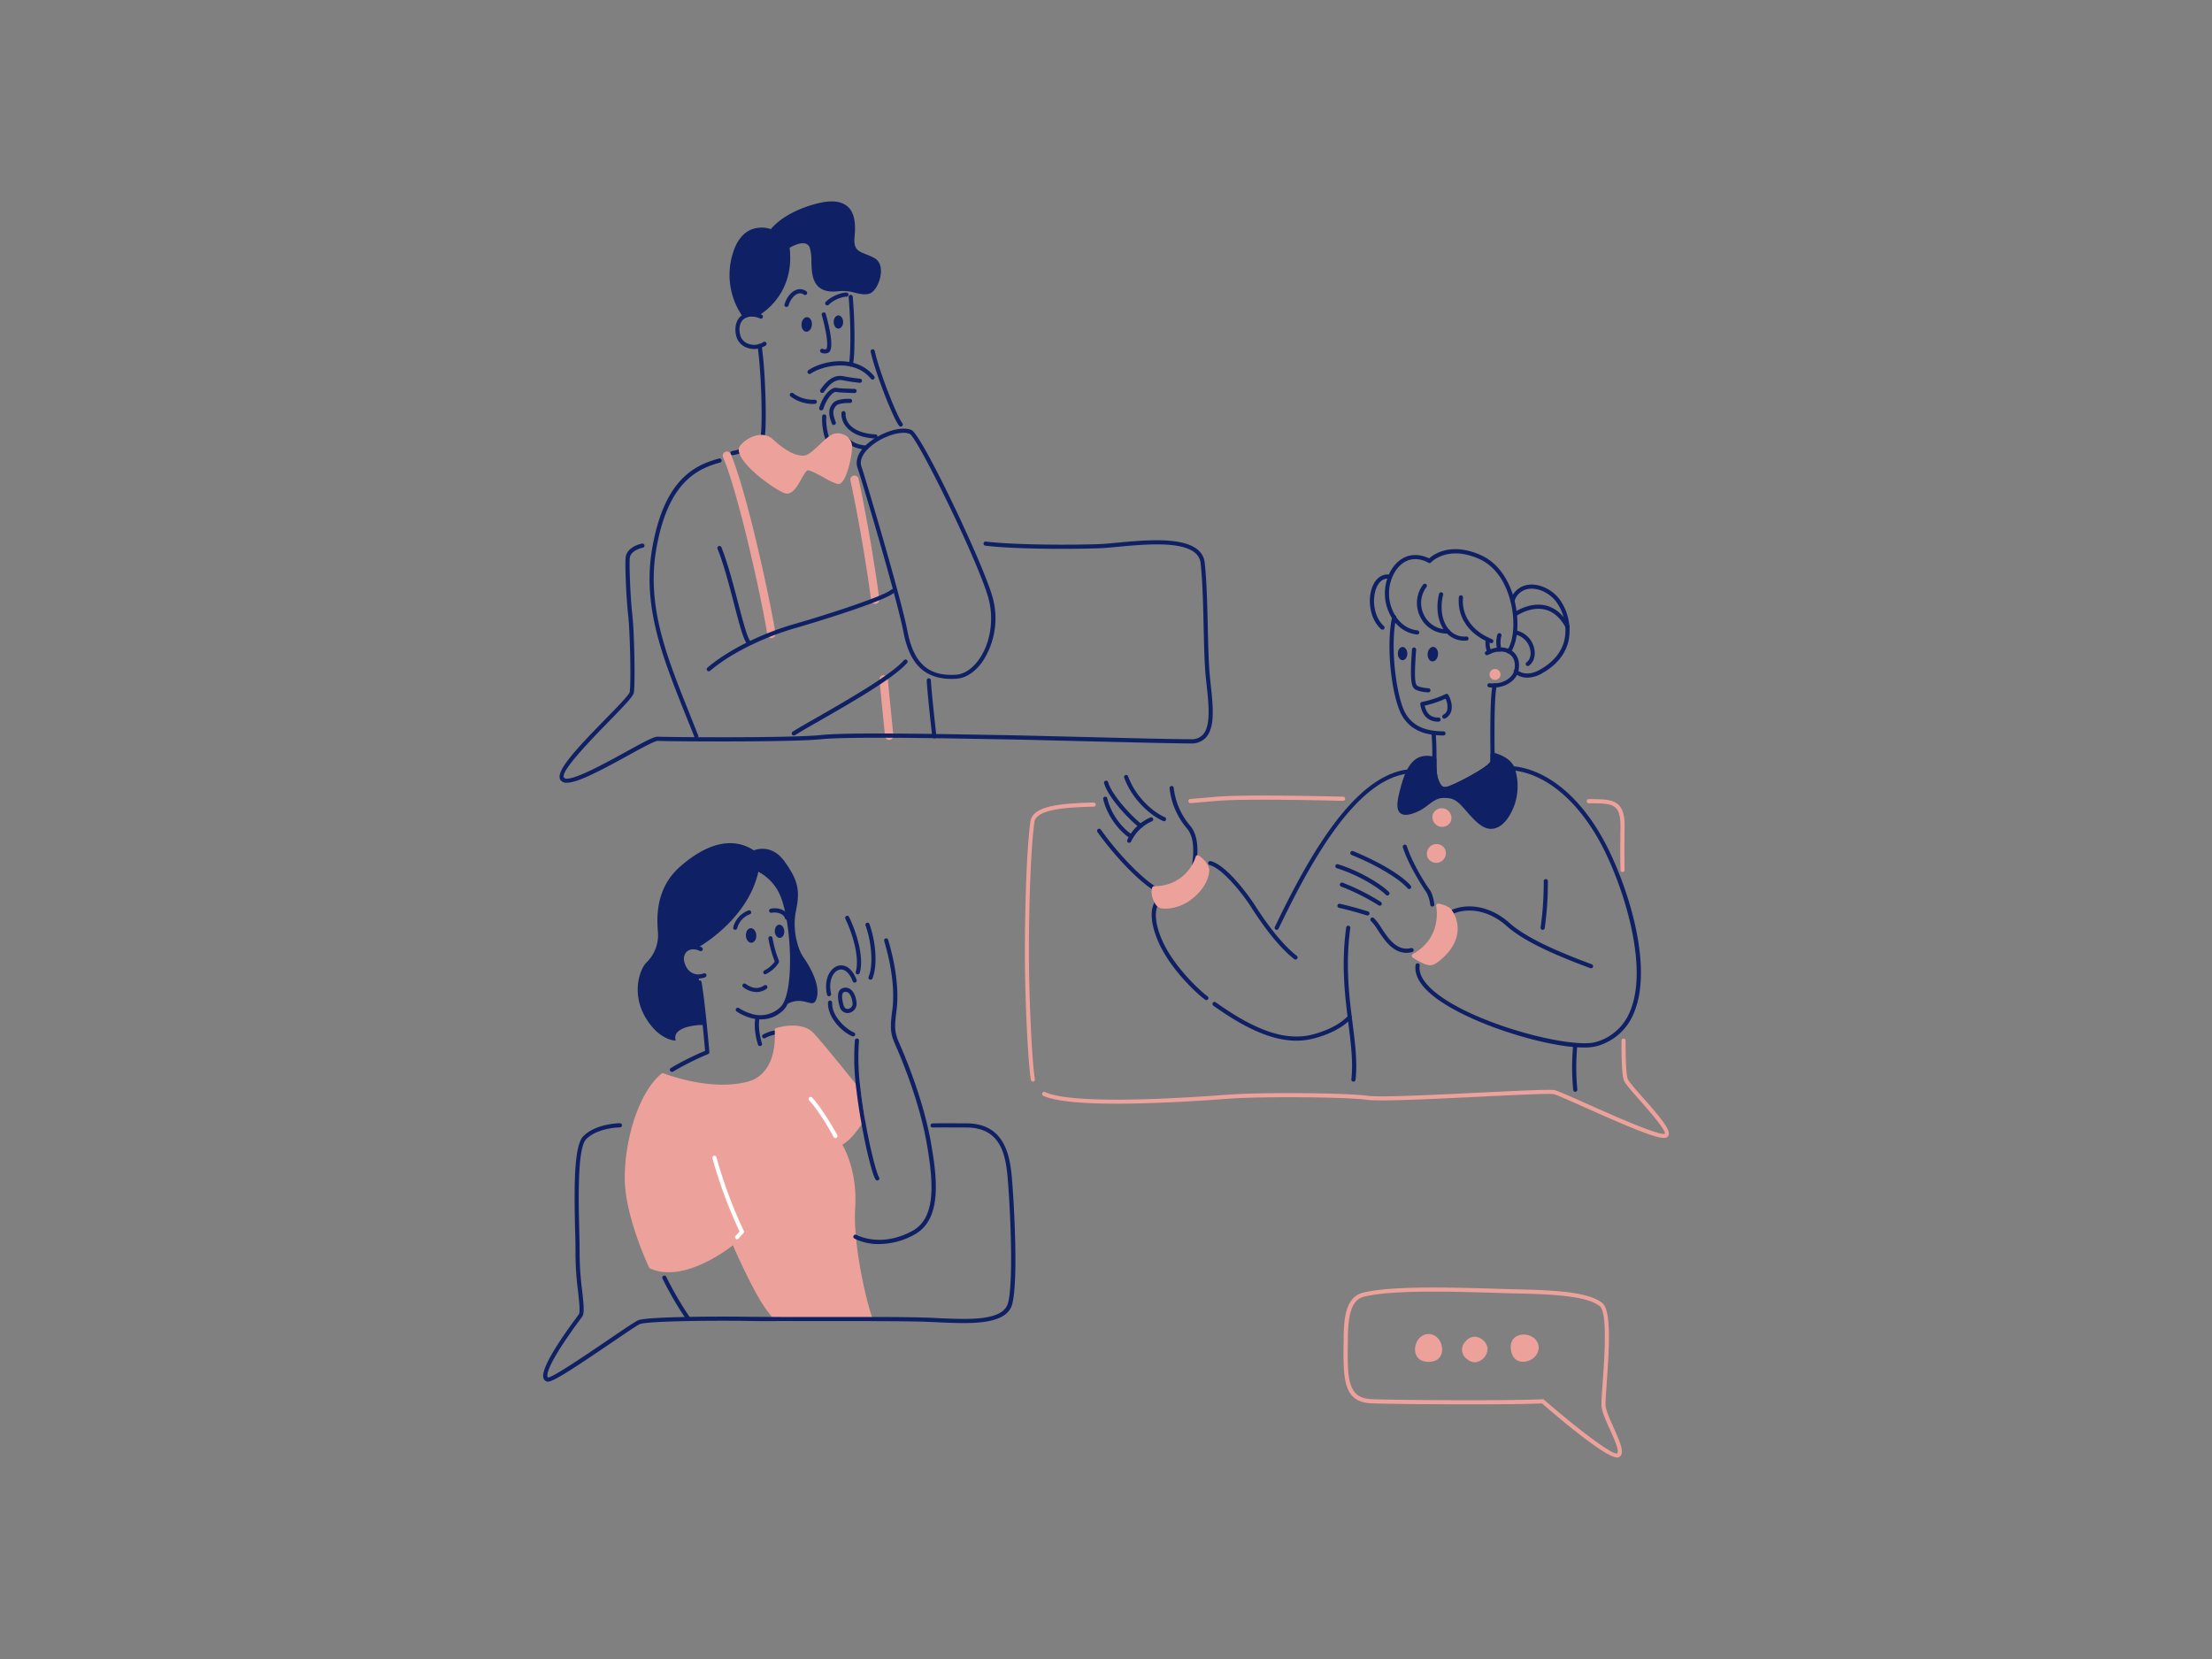 <svg xmlns="http://www.w3.org/2000/svg" id="_9._Chat" data-name="9. Chat" viewBox="0 0 800 600"><rect x="0" y="0" width="800" height="600" fill="#808080" stroke="none"/><defs><style>.cls-1{fill:#0f2064;}.cls-2{fill:#eda19b;}.cls-3{fill:#fff;}</style></defs><title>9. Chat</title><path class="cls-1" d="M295.32,361.14c-1.37,4.49-4.73-2-11.61,2.58l-.1,0c4.45-6.81,3.24-29.91-.55-39.66a17.84,17.84,0,0,0-9.33-9.86c-3.59,18.53-22.64,28.38-22.64,28.38-3.06-.21-5.16,2.26-4.28,5.6s3.13,4.95,5.77,4.95c.72,4,1.57,11.47,2.22,17.58a21.63,21.63,0,0,0-7,.92c-3.18,1.26-3.95,2.6-3.44,4.72-.17,0-6.08-.06-11-8.53s-2.15-16.94.34-19.61a13.84,13.84,0,0,0,4.22-11.43c-.43-5.51-.61-15.65,7.91-23.22s18.31-11.61,26.82-6c0,0,6.19-2.84,11.09,4s5.68,10.41,4.13,17.89S289,344,290.42,346,297,355.67,295.32,361.14Z"></path><path class="cls-1" d="M276.37,375.54a.75.75,0,0,1-.39-1.39,12.74,12.74,0,0,1,4.92-1.55.75.75,0,0,1,.12,1.49,11.39,11.39,0,0,0-4.27,1.35A.75.75,0,0,1,276.37,375.54Z"></path><path class="cls-2" d="M314.78,477c-11.52,0-24.46.06-34,.05q-1.38-1.68-3-3.82c-4.79-6.43-12.12-23.23-12.41-24.06v0s-17.42,14.51-29.93,8.92c0,0-8.49-17.91-8.73-31.35s4.84-31.12,13-37.83c18.39,6.48,29.58,3.77,32.88,2.35s9.08-6,8.37-18.74c0,0,8.61-2.74,12.73,1.58,2.8,2.93,11.54,13.75,16.88,20.4.4,3.4.91,6.85,1.49,10.16-2.25,3.51-5.5,7.85-8.47,9,0,0,5.89,8.84,4.95,23.22C307.77,448.24,311.44,466.83,314.78,477Z"></path><path class="cls-2" d="M282.46,477.82h-1.69a.75.75,0,0,1-.58-.27c-.93-1.13-1.91-2.39-3-3.85-4.26-5.72-10.51-19.58-12.13-23.33-3.61,2.8-18.52,13.5-29.93,8.4a.75.75,0,0,1-.37-.36c-.35-.74-8.56-18.21-8.8-31.66s4.66-31.34,13.24-38.42a.74.74,0,0,1,.73-.13c20.22,7.12,31.15,2.88,32.33,2.37,2.62-1.12,8.64-5.11,7.92-18a.75.75,0,0,1,.52-.76c.37-.12,9.11-2.83,13.5,1.78,2.11,2.21,7.64,8.89,16.92,20.45a.75.75,0,0,1,.16.38c.39,3.33.89,6.74,1.48,10.12a.75.75,0,0,1-.11.53c-3,4.65-5.68,7.64-8,8.92,1.39,2.44,5.43,10.67,4.63,22.94-.7,10.74,2.69,29.06,6.23,39.87a.75.75,0,0,1-.71,1h0c-6.29,0-13,0-19.35,0Zm-1.33-1.5c4.25,0,9.16,0,14.3,0,6,0,12.34,0,18.33,0-3.47-11-6.68-28.85-6-39.45.91-14-4.77-22.67-4.83-22.75a.75.75,0,0,1,.35-1.12c2.16-.84,4.91-3.76,8-8.46-.56-3.24-1-6.5-1.42-9.7-9-11.26-14.66-18-16.7-20.18-3.18-3.34-9.51-2-11.41-1.54.55,13.37-6,17.64-8.85,18.87-1.23.53-12.52,4.92-33-2.19-7.93,6.9-12.59,24.45-12.38,37,.22,12.26,7.52,28.57,8.54,30.79,11.92,5,28.72-8.78,28.89-8.92a.75.75,0,0,1,1.19.35h0c.24.68,7.54,17.47,12.3,23.86C279.36,474.11,280.28,475.29,281.12,476.32Z"></path><path class="cls-1" d="M264.89,164.62a.75.75,0,0,1-.11-1.49,15.14,15.14,0,0,0,3-.81.75.75,0,0,1,.56,1.39,16.39,16.39,0,0,1-3.29.9Z"></path><path class="cls-1" d="M313.12,162.61h-.06c-5.28-.45-7-2.92-7-3a.75.75,0,0,1,1.25-.83s1.43,2,5.92,2.35a.75.75,0,0,1-.06,1.5Z"></path><path class="cls-2" d="M279,230.78a1.5,1.5,0,0,1-1.48-1.26c-2-12.63-10.39-50.91-16-64.13a1.5,1.5,0,1,1,2.76-1.18C270.38,178.61,278.7,218,280.47,229a1.5,1.5,0,0,1-1.24,1.72Z"></path><path class="cls-2" d="M321.58,267.59a1.5,1.5,0,0,1-1.49-1.35c0-.14-1.47-14.24-2-20.38a1.5,1.5,0,1,1,3-.27c.55,6.11,2,20.19,2,20.34a1.5,1.5,0,0,1-1.34,1.65Z"></path><path class="cls-2" d="M316.53,218.37a1.5,1.5,0,0,1-1.49-1.31c0-.21-2.79-21.47-7.45-43.19a1.5,1.5,0,1,1,2.93-.63c4.69,21.85,7.47,43.23,7.5,43.44a1.5,1.5,0,0,1-1.3,1.68Z"></path><path class="cls-1" d="M552.4,245.08a7,7,0,0,1-4.61-1.6.75.75,0,1,1,1-1.09c.12.11,3,2.67,8-.11s7.9-6.33,9-10.76a17.65,17.65,0,0,0-2.67-13.47c-2.33-3.44-6.64-5.56-10.24-5.07a6.13,6.13,0,0,0-5.16,4.53.75.75,0,0,1-1.42-.47,7.67,7.67,0,0,1,6.38-5.54c4.14-.57,9.06,1.83,11.69,5.72a19.2,19.2,0,0,1,2.89,14.65c-1.16,4.85-4.42,8.79-9.68,11.72A10.62,10.62,0,0,1,552.4,245.08Z"></path><path class="cls-1" d="M540,248.67c-.44,0-.89,0-1.36-.07a.75.75,0,1,1,.15-1.49c5.64.55,8.35-2.7,8.79-4.37.68-2.59.16-4.71-1.44-6-1.94-1.52-5.08-1.46-8,.13a.75.75,0,0,1-.72-1.32c3.45-1.88,7.23-1.88,9.64,0,2.08,1.62,2.8,4.37,2,7.53C548.39,245.55,545.21,248.67,540,248.67Z"></path><path class="cls-1" d="M539.35,232.61a.74.74,0,0,1-.28-.05c-7.82-3.13-12.1-9.34-11.45-16.63a.75.75,0,0,1,1.49.13c-.59,6.59,3.34,12.23,10.51,15.1a.75.75,0,0,1-.28,1.45Z"></path><path class="cls-1" d="M538.72,236.54a.75.75,0,0,1-.66-.39,7.83,7.83,0,0,1-.68-5,.75.75,0,0,1,1.46.32,6.38,6.38,0,0,0,.52,3.95.75.75,0,0,1-.65,1.11Z"></path><path class="cls-1" d="M542.28,235.68a.75.75,0,0,1-.73-.58,10.11,10.11,0,0,1,0-5.62A.75.75,0,0,1,543,230a8.92,8.92,0,0,0,0,4.73.75.75,0,0,1-.56.9Z"></path><path class="cls-1" d="M552.55,240.88a.75.75,0,0,1-.44-1.36c1.23-.88,1.73-2.65,1.3-4.62a7,7,0,0,0-5.5-5.43.75.75,0,1,1,.3-1.47,8.46,8.46,0,0,1,6.67,6.58c.55,2.56-.18,4.92-1.9,6.15A.74.74,0,0,1,552.55,240.88Z"></path><path class="cls-1" d="M566.91,227.37a.75.75,0,0,1-.66-.39c-1.89-3.51-4.35-5.69-7.32-6.47-3.15-.84-6.87-.05-10.46,2.2a.75.75,0,1,1-.8-1.27c4-2.48,8.09-3.32,11.64-2.38,3.38.89,6.16,3.32,8.25,7.21a.75.75,0,0,1-.66,1.11Z"></path><path class="cls-1" d="M500,227.73a.75.75,0,0,1-.5-.19c-4.3-3.86-4.95-11.06-3.08-15.52,1.19-2.85,3.29-4.4,5.8-4.25a.75.75,0,1,1-.09,1.5c-2.53-.14-3.78,2-4.33,3.33-1.67,4-1,10.51,2.7,13.83a.75.75,0,0,1-.5,1.31Z"></path><path class="cls-1" d="M529.66,231.71a8.72,8.72,0,0,1-6.9-3.21c-2.72-3.24-3.59-8.51-2.29-13.73a.75.75,0,0,1,1.46.36c-1.19,4.77-.43,9.52,2,12.41a7.34,7.34,0,0,0,6.39,2.65.75.75,0,0,1,.1,1.5Z"></path><path class="cls-1" d="M523.22,229.14a10.66,10.66,0,0,1-9.4-5.72,11.07,11.07,0,0,1,.87-12,.75.75,0,0,1,1.22.88,9.6,9.6,0,0,0-.76,10.38,9.19,9.19,0,0,0,8.47,4.93.75.75,0,0,1,.07,1.5Z"></path><path class="cls-1" d="M545.67,236.36a.75.75,0,0,1-.6-1.2c2.45-3.26,3-10.92,1.18-17.82-1.1-4.28-4-11.94-11.27-15.18-11.46-5.13-17.35,1.16-17.41,1.22a.75.75,0,0,1-1,.13c-.29-.18-7.14-4.31-12,3.19a15.26,15.26,0,0,0-.67,14.61c1.84,3.85,5,6.28,8.72,6.67a.75.75,0,0,1,.67.82.74.74,0,0,1-.82.67c-4.24-.44-7.85-3.18-9.92-7.51a16.79,16.79,0,0,1,.77-16.08c4.87-7.47,11.63-4.88,13.55-3.93,1.64-1.47,7.9-6,18.71-1.17,7.81,3.5,10.94,11.64,12.11,16.18,1.91,7.41,1.31,15.44-1.43,19.09A.75.75,0,0,1,545.67,236.36Z"></path><path class="cls-1" d="M522,266h0c-5.11-.07-11.43-1-15-7.31s-5.91-24.94-3.5-35.56a.75.75,0,1,1,1.46.33c-2.3,10.14,0,28.62,3.34,34.49,3.22,5.68,9,6.48,13.75,6.55a.75.75,0,0,1,0,1.5Z"></path><path class="cls-1" d="M522.54,286.14c-1.8,0-3-1.29-3.89-4.14-.66-2-.65-4.25-.63-7.3v-.21c0-2.41,0-5.42-.3-9.38a.75.75,0,0,1,1.5-.12c.32,4,.31,7.07.3,9.51v.21c0,2.91,0,5,.55,6.83,1.12,3.43,2.16,3.37,3.73,2.87,3.1-1,15.25-7.39,15.25-9.19,0-.26,0-.7,0-1.29v-1c-.11-9.36-.13-22.16.86-25.28a.75.75,0,1,1,1.43.45c-.68,2.16-.95,10.51-.79,24.82v1c0,.6,0,1,0,1.3,0,3.54-15.45,10.35-16.29,10.61A5.65,5.65,0,0,1,522.54,286.14Z"></path><path class="cls-1" d="M461.75,336.3a.75.75,0,0,1-.68-1.07c12.22-25.5,28.78-55,48.49-57a.75.75,0,0,1,.15,1.49c-19,1.87-35.23,31-47.29,56.13A.75.75,0,0,1,461.75,336.3Z"></path><path class="cls-1" d="M546.9,291.16c-2.71,7-6.34,8.37-8.75,7.73s-4.56-2.91-7.67-6.46-4.56-4.76-8.81-4.57-6.27,4.38-11.34,5.77-5-1.9-2.66-10c2.58-8.87,6.27-10.39,11.1-9.13,0,3.12-.05,5.3.59,7.27,1.15,3.53,2.47,4.06,4.67,3.35s15.77-7.29,15.77-9.9c0-.39,0-1.2,0-2.31.28.06,5.68,1.23,7.24,4.95A20.12,20.12,0,0,1,546.9,291.16Z"></path><path class="cls-1" d="M539.21,299.77a4.93,4.93,0,0,1-1.25-.16c-2.63-.69-4.89-3.1-8-6.69-3-3.4-4.24-4.48-8.21-4.31-2,.09-3.49,1.2-5.21,2.49a17.39,17.39,0,0,1-6,3.25c-1.3.36-3.15.7-4.28-.44-1.52-1.54-.89-5,.7-10.5,2.42-8.33,6-11.21,12-9.65a.75.75,0,0,1,.56.73v.21c0,2.91,0,5,.55,6.83,1.12,3.43,2.16,3.37,3.73,2.87,3.1-1,15.25-7.39,15.25-9.19,0-.26,0-.7,0-1.29v-1a.75.75,0,0,1,.91-.74c.62.13,6.1,1.41,7.77,5.39a20.76,20.76,0,0,1-.11,13.87h0C544.82,298.59,541.25,299.77,539.21,299.77Zm-16.73-12.68c3.94,0,5.57,1.42,8.57,4.85s5.07,5.65,7.29,6.23,5.43-1,7.86-7.28a19.38,19.38,0,0,0,.13-12.75c-1.05-2.51-4.21-3.77-5.79-4.26v0c0,.6,0,1,0,1.3,0,3.54-15.45,10.35-16.29,10.61-2.84.91-4.41-.16-5.61-3.83a21.92,21.92,0,0,1-.63-6.91c-4-.88-7.21.44-9.63,8.75-1.12,3.86-2.13,8-1.07,9,.43.43,1.37.45,2.81.05a16,16,0,0,0,5.46-3c1.84-1.38,3.58-2.68,6-2.79Zm24.42,4.07h0Z"></path><path class="cls-1" d="M572.82,378.84c-14,0-43.55-9.19-55.33-19.35-4.17-3.6-6-7.13-5.52-10.51a.75.75,0,0,1,1.48.22c-.43,2.83,1.26,5.91,5,9.15,13.73,11.84,49.95,21.2,58.84,18.47a18.74,18.74,0,0,0,12.29-11.2c6.83-16.39-2.67-45.42-10.26-59.86-8.49-16.14-20.29-26-32.39-27.17a.75.75,0,1,1,.14-1.49c12.61,1.17,24.85,11.37,33.58,28,8,15.27,17.39,44.15,10.32,61.13a20.18,20.18,0,0,1-13.23,12.05A17.43,17.43,0,0,1,572.82,378.84Z"></path><path class="cls-1" d="M575.42,350.15a.74.74,0,0,1-.26,0c-10.53-3.91-23.49-9.17-30.3-15.28-6.58-5.9-15.13-7.24-21.28-3.35a.75.75,0,0,1-.8-1.27c6.73-4.26,16-2.85,23.09,3.5,6.62,5.94,19.42,11.13,29.82,15a.75.75,0,0,1-.26,1.45Z"></path><path class="cls-1" d="M557.94,336.3h-.11a.75.75,0,0,1-.64-.85,118.27,118.27,0,0,0,1.12-16.74.75.75,0,0,1,1.5-.05,119.6,119.6,0,0,1-1.14,17A.75.75,0,0,1,557.94,336.3Z"></path><circle class="cls-2" cx="540.7" cy="243.92" r="1.98"></circle><path class="cls-2" d="M518.24,294.39a3.51,3.51,0,0,0,6.38,2.86,3.49,3.49,0,0,0-6.38-2.86Z"></path><path class="cls-2" d="M522.34,306.64a3.51,3.51,0,0,0-6,3.55,3.49,3.49,0,1,0,6-3.55Z"></path><path class="cls-1" d="M518,327.86a.75.75,0,0,1-.74-.66,12.26,12.26,0,0,0-1.43-4.59c-1.23-1.63-6.47-9.83-8.47-16.18a.75.75,0,0,1,1.43-.45c1.94,6.17,7,14.14,8.24,15.73s1.7,5.17,1.72,5.31a.75.75,0,0,1-.65.84Z"></path><path class="cls-2" d="M511.34,345.7c4.43,2.84,5.94,2.93,7.19,2.34s12.46-8.39,5.94-18.48c-.92-1.42-4.26-2-4.26-2S522.8,339.43,511.34,345.7Z"></path><path class="cls-2" d="M517.27,349.09c-1.33,0-3.14-.71-6.33-2.76a.75.75,0,0,1,0-1.29c10.84-5.93,8.52-17.21,8.49-17.33a.75.75,0,0,1,.86-.9c.37.07,3.7.69,4.76,2.34a11.64,11.64,0,0,1,1.7,9.87c-1.62,5.63-7.17,9.34-8,9.7A3.6,3.6,0,0,1,517.27,349.09Zm-4.48-3.37c3.58,2.16,4.65,2,5.42,1.64s5.7-3.73,7.14-8.76a10.2,10.2,0,0,0-1.52-8.64,5.37,5.37,0,0,0-2.74-1.44A17.79,17.79,0,0,1,512.79,345.72Z"></path><path class="cls-1" d="M516.53,250.4h0c-.65,0-4-.27-5.13-1.43s-1.44-4.44-.73-14.1a.76.76,0,0,1,.8-.69.75.75,0,0,1,.69.8c-.53,7.27-.67,12,.29,12.93.56.56,2.77.92,4.15,1a.75.75,0,0,1,0,1.5Z"></path><path class="cls-1" d="M509.64,321.54a.75.75,0,0,1-.57-.27c-2.35-2.8-9.7-7.77-20.28-12.07a.75.75,0,0,1,.56-1.39c9.41,3.83,17.8,8.85,20.86,12.5a.75.75,0,0,1-.57,1.23Z"></path><path class="cls-1" d="M501.78,323.88a.75.75,0,0,1-.54-.22c-2.86-2.91-10.66-7.48-17.72-9.64a.75.75,0,1,1,.44-1.43c7.51,2.3,15.37,7,18.35,10a.75.75,0,0,1-.54,1.28Z"></path><path class="cls-1" d="M499,327.56a.74.74,0,0,1-.45-.15,78.77,78.77,0,0,0-13.5-6.77.75.75,0,0,1,.51-1.41,78.88,78.88,0,0,1,13.89,7,.75.75,0,0,1-.45,1.35Z"></path><path class="cls-1" d="M494.55,331.07a.75.75,0,0,1-.23,0s-4.78-1.56-10.09-2.75a.75.75,0,0,1,.33-1.46c5.38,1.2,10.18,2.77,10.23,2.78a.75.75,0,0,1-.23,1.46Z"></path><path class="cls-1" d="M508.65,344.59c-4.94,0-8-4.65-10.31-8.16a18.75,18.75,0,0,0-2.49-3.31.75.75,0,0,1,1-1.12,19.12,19.12,0,0,1,2.75,3.61c2.5,3.79,5.6,8.51,10.74,7.27a.75.75,0,0,1,.35,1.46A8.7,8.7,0,0,1,508.65,344.59Z"></path><path class="cls-1" d="M520.16,261c-3.6,0-5.84-2.17-6.49-6.28a.75.75,0,0,1,.62-.86,36.45,36.45,0,0,0,8.56-2.84.75.75,0,0,1,1,.31c.07.13,1.78,3.21,1,5.85a4.25,4.25,0,0,1-2.12,2.63.75.75,0,1,1-.73-1.31,2.77,2.77,0,0,0,1.4-1.72,6.66,6.66,0,0,0-.6-4.09,38.93,38.93,0,0,1-7.53,2.51c.65,2.94,2.27,4.38,5,4.3h0a.75.75,0,0,1,0,1.5Z"></path><ellipse class="cls-1" cx="518.21" cy="236.59" rx="2.64" ry="1.88" transform="translate(241.34 734.44) rotate(-85.46)"></ellipse><ellipse class="cls-1" cx="507.26" cy="236.38" rx="1.71" ry="2.39"></ellipse><ellipse class="cls-1" cx="271.64" cy="338.32" rx="1.88" ry="2.64" transform="translate(-19.53 16.66) rotate(-3.39)"></ellipse><ellipse class="cls-1" cx="281.94" cy="336.81" rx="1.71" ry="2.39" transform="translate(-19.43 17.27) rotate(-3.39)"></ellipse><ellipse class="cls-1" cx="291.75" cy="117.33" rx="2.64" ry="1.88" transform="translate(151.7 398.88) rotate(-85.46)"></ellipse><ellipse class="cls-1" cx="303.22" cy="116.46" rx="1.71" ry="2.39"></ellipse><path class="cls-1" d="M431.68,314.83h-.13a.75.75,0,0,1-.61-.87c1.2-7,.64-11.73-1.73-14.42A26.88,26.88,0,0,1,423,285.11a.75.75,0,0,1,1.49-.2,25.41,25.41,0,0,0,5.87,13.63c2.68,3.05,3.36,8.18,2.08,15.67A.75.75,0,0,1,431.68,314.83Z"></path><path class="cls-1" d="M421,297a.74.74,0,0,1-.3-.06c-4.84-2.13-11.33-7.95-14.13-15.7a.75.75,0,0,1,1.41-.51c2.66,7.34,8.77,12.84,13.33,14.84A.75.75,0,0,1,421,297Z"></path><path class="cls-1" d="M408.36,304.81a.75.75,0,0,1-.69-1,16.45,16.45,0,0,1,8.34-8.15.75.75,0,0,1,.64,1.36,14.94,14.94,0,0,0-7.6,7.39A.75.75,0,0,1,408.36,304.81Z"></path><path class="cls-1" d="M412.58,299.4a.75.75,0,0,1-.37-.1c-2-1.14-11.07-9.94-12.89-16a.75.75,0,1,1,1.44-.43c1.65,5.51,10.38,14.13,12.19,15.14a.75.75,0,0,1-.37,1.4Z"></path><path class="cls-1" d="M409.16,303.29a.75.75,0,0,1-.37-.1c-2.88-1.66-8.08-7-9.79-14.14a.75.75,0,1,1,1.46-.35c1.6,6.71,6.42,11.65,9.08,13.19a.75.75,0,0,1-.38,1.4Z"></path><path class="cls-1" d="M418.58,322.64a.74.74,0,0,1-.35-.09c-6.11-3.29-15.64-13.59-21.32-21.65a.75.75,0,0,1,1.23-.86c5.58,7.92,14.89,18,20.81,21.2a.75.75,0,0,1-.36,1.41Z"></path><path class="cls-1" d="M468.55,347.05a.75.75,0,0,1-.46-.16c-7-5.46-13.57-15.65-15.71-19l-.1-.16c-2.64-4.12-10-13.59-14.79-14.86a.75.75,0,0,1,.39-1.45c6.63,1.77,15.58,15.37,15.67,15.5l.1.16c2.11,3.29,8.53,13.31,15.37,18.62a.75.75,0,0,1-.46,1.34Z"></path><path class="cls-1" d="M436.32,361.71a.74.74,0,0,1-.43-.14c-2.86-2-12.58-11-16.9-20.81-3.46-7.85-3.26-14.05.52-16.6a.75.75,0,0,1,.84,1.24c-2.42,1.63-3.69,6.36,0,14.75,4.23,9.59,14,18.51,16.39,20.19a.75.75,0,0,1-.43,1.36Z"></path><path class="cls-1" d="M468.84,376.37c-8.44,0-18-4.07-30-12.64a.75.75,0,1,1,.87-1.22c14.81,10.57,25.69,14.14,35.28,11.56,9.29-2.5,12.54-6.7,12.57-6.74a.75.75,0,0,1,1.2.89c-.14.19-3.53,4.65-13.39,7.3A25,25,0,0,1,468.84,376.37Z"></path><path class="cls-1" d="M489.48,391.18h-.08a.75.75,0,0,1-.66-.83c.68-6.14-.13-12.6-1.06-20.07-1.25-10-2.66-21.24-.82-34.83a.75.75,0,0,1,1.49.2c-1.81,13.39-.41,24.57.83,34.44.95,7.57,1.77,14.11,1.07,20.43A.75.75,0,0,1,489.48,391.18Z"></path><path class="cls-1" d="M569.71,394.84a.75.75,0,0,1-.74-.66,85.67,85.67,0,0,1,0-16.31.75.75,0,0,1,1.49.15,84,84,0,0,0,0,16,.75.75,0,0,1-.66.83Z"></path><path class="cls-2" d="M373.58,391.18a.75.75,0,0,1-.74-.62c-1.06-6.18-2.18-29.69-2.18-45.74,0-16.61.63-37.8,2-47.71.76-5.32,9.31-6.56,22.86-6.86a.75.75,0,0,1,0,1.5c-10.74.23-20.76,1.06-21.4,5.57-1.41,9.84-2,30.95-2,47.5,0,16,1.11,39.36,2.16,45.48a.75.75,0,0,1-.61.87Z"></path><path class="cls-2" d="M430.57,290.46a.75.75,0,0,1-.06-1.5c2.57-.21,4.83-.41,6.66-.57l3-.26c11.15-.91,45.23,0,45.58,0a.75.75,0,0,1,.73.77.73.73,0,0,1-.77.73c-.34,0-34.34-.91-45.41,0l-3,.26c-1.83.16-4.1.37-6.67.57Z"></path><path class="cls-2" d="M601.82,411.55c-3,0-10.68-3-28.87-11.15-5.34-2.38-10-4.44-11-4.68-1.43-.32-14.16.3-26.48.9-17,.84-36.33,1.78-41,1.15-8.11-1.1-38.83-1.23-49.28-.45l-.22,0c-46.7,3.49-62.56,1.37-67.64-1a.75.75,0,0,1,.64-1.36c4.92,2.32,20.52,4.36,66.89.89l.22,0c10.77-.8,41.22-.67,49.59.46,4.54.61,23.78-.33,40.74-1.16,15.65-.77,25.33-1.22,26.88-.87,1.14.26,4.84,1.9,11.29,4.77,9.19,4.1,26.21,11.7,28.52,11,.39-1.42-5.9-8.53-8.94-12-3.4-3.84-5.5-6.26-5.89-7.43-1-2.94-.83-13.83-.83-14.29a.75.75,0,0,1,.75-.74h0a.75.75,0,0,1,.74.76c0,3.08,0,11.56.75,13.8.31.94,3,4,5.59,6.91,7.22,8.18,10.46,12.22,8.93,14A1.72,1.72,0,0,1,601.82,411.55Z"></path><path class="cls-2" d="M586.81,315.39a.75.75,0,0,1-.75-.73c0-.06-.16-6,0-15.64.05-3.41-.47-5.57-1.65-6.78-1.58-1.63-4.46-1.67-8.43-1.73l-1.38,0a.75.75,0,0,1-.74-.76.72.72,0,0,1,.76-.74l1.38,0c4.17.06,7.47.11,9.49,2.19,1.47,1.52,2.13,4,2.07,7.85-.15,9.57,0,15.52,0,15.58a.75.75,0,0,1-.73.77Z"></path><path class="cls-1" d="M272.75,126.22a7.37,7.37,0,0,1-2.66-.5,6,6,0,0,1-3.74-3.89c-1-3.61,0-6.84,2.64-8.22a6.54,6.54,0,0,1,4.47-.48,9.23,9.23,0,0,1,2.07.71.75.75,0,0,1-.65,1.35,7.76,7.76,0,0,0-1.74-.59,5.07,5.07,0,0,0-3.46.34c-2,1.05-2.74,3.54-1.9,6.48a4.52,4.52,0,0,0,2.84,2.9,6,6,0,0,0,5.42-.58.75.75,0,1,1,.79,1.27A7.72,7.72,0,0,1,272.75,126.22Z"></path><path class="cls-1" d="M275.87,158.32h-.12a.75.75,0,0,1-.62-.86c.65-4.07.32-22.2-1.14-32.18a.75.75,0,1,1,1.48-.22c1.48,10.09,1.81,28.48,1.14,32.63A.75.75,0,0,1,275.87,158.32Z"></path><path class="cls-1" d="M314.14,105.51c-2.83.85-6.49-1.51-10.82-.94-12.25,1.59-7.81-10.82-9.79-15.34s-8.75,0-8.75,0c2.35,18.07-11.47,24.64-11.47,24.64a5.79,5.79,0,0,0-4,.41,25.56,25.56,0,0,1-3.29-23.35c3.95-11.18,13-7.16,13-7.16s3.77-5.64,15.15-9c14.55-4.33,14.77,4.71,14.11,11.1S312,91.77,315.93,94,317,104.66,314.14,105.51Z"></path><path class="cls-1" d="M269.35,115a.75.75,0,0,1-.61-.32,26.2,26.2,0,0,1-3.39-24c1.36-3.86,3.47-6.42,6.25-7.62a10.31,10.31,0,0,1,7.18-.19c1.2-1.48,5.49-6,15.2-8.85,5.82-1.73,9.88-1.55,12.43.56,3.11,2.58,3,7.41,2.64,11.33-.43,4.26,1.43,5,4.25,6.1a22.31,22.31,0,0,1,3,1.36c1.75,1,2.55,3,2.24,5.76-.33,2.9-2,6.43-4.18,7.09h0c-1.59.48-3.33.08-5.18-.34a15.94,15.94,0,0,0-5.76-.58c-3.24.42-5.6-.06-7.24-1.45-2.54-2.17-2.64-6-2.74-9.44a15,15,0,0,0-.6-4.89,2.36,2.36,0,0,0-1.53-1.43c-1.77-.52-4.45.75-5.73,1.51,2.09,18-11.81,24.87-12,24.94a.75.75,0,0,1-.48.06,5.05,5.05,0,0,0-3.45.34A.75.75,0,0,1,269.35,115Zm6-31.21a7.88,7.88,0,0,0-3.14.63c-2.38,1-4.2,3.29-5.41,6.73a24.66,24.66,0,0,0,2.85,22.16,6.68,6.68,0,0,1,3.59-.26c1.77-.93,12.95-7.48,10.83-23.76a.75.75,0,0,1,.33-.72c.18-.12,4.32-2.84,7.37-1.95a3.82,3.82,0,0,1,2.48,2.27,15.73,15.73,0,0,1,.72,5.45c.08,3.1.18,6.6,2.21,8.34,1.3,1.11,3.28,1.47,6.07,1.11a17.35,17.35,0,0,1,6.29.6c1.72.39,3.2.73,4.41.37s2.8-3,3.12-5.82c.14-1.21.13-3.37-1.49-4.29a21.06,21.06,0,0,0-2.8-1.27c-3-1.16-5.75-2.26-5.2-7.65.37-3.55.46-7.9-2.11-10-2.1-1.74-5.82-1.84-11-.28-10.94,3.26-14.7,8.68-14.74,8.73a.75.75,0,0,1-.93.27A9.42,9.42,0,0,0,275.32,83.82Zm38.81,21.69h0Z"></path><path class="cls-1" d="M299.18,110.44a.75.75,0,0,1-.52-1.29c2.7-2.6,6.73-3.58,7.71-3.3a.75.75,0,0,1-.41,1.44,11.13,11.13,0,0,0-6.26,2.93A.75.75,0,0,1,299.18,110.44Z"></path><path class="cls-1" d="M284.46,111a.76.76,0,0,1-.22,0,.75.75,0,0,1-.5-.94c.83-2.7,2.49-4.68,4.43-5.29a3.72,3.72,0,0,1,3.5.62.75.75,0,0,1-.92,1.18,2.23,2.23,0,0,0-2.12-.37c-1.45.46-2.77,2.11-3.45,4.3A.75.75,0,0,1,284.46,111Z"></path><path class="cls-1" d="M298.24,127.83a2.75,2.75,0,0,1-1.25-.29.75.75,0,0,1,.72-1.32,1.53,1.53,0,0,0,1.19,0h0s1.25-1.65-1.69-12.29a.75.75,0,0,1,1.45-.4c1.63,5.9,3.1,13.13.82,14.07A3.18,3.18,0,0,1,298.24,127.83Z"></path><path class="cls-1" d="M307.67,132.55a.75.75,0,0,1-.69-1c.58-1.35.95-12.44-.06-24.05a.75.75,0,1,1,1.49-.13c.94,10.84.75,22.88-.06,24.77A.75.75,0,0,1,307.67,132.55Z"></path><path class="cls-1" d="M315.62,137.28A.75.75,0,0,1,315,137c-6.35-7.68-18-4.51-21.75-1.9a.75.75,0,1,1-.85-1.23c4.72-3.26,16.92-6.09,23.76,2.18a.75.75,0,0,1-.58,1.23Z"></path><path class="cls-1" d="M294,146.09a13.61,13.61,0,0,1-8.11-2.72.75.75,0,0,1,.91-1.19,12.1,12.1,0,0,0,7.83,2.38.75.75,0,0,1,.16,1.49A7.87,7.87,0,0,1,294,146.09Z"></path><path class="cls-1" d="M325.77,154.29a.75.75,0,0,1-.59-.29c-2.38-3.06-8.72-19.57-10.29-26.77a.75.75,0,1,1,1.47-.32c1.61,7.42,7.94,23.51,10,26.17a.75.75,0,0,1-.59,1.21Z"></path><path class="cls-1" d="M297.35,142.11a.75.75,0,0,1-.62-1.18c1.85-2.67,4.47-5.63,8.34-4.86,3.05.6,5.92.89,6,.89a.75.75,0,0,1,.67.82.74.74,0,0,1-.82.67s-3-.3-6.1-.91c-2.36-.47-4.46.84-6.82,4.25A.75.75,0,0,1,297.35,142.11Z"></path><path class="cls-1" d="M297,148.4a.76.76,0,0,1-.23,0,.75.75,0,0,1-.48-.94c1.58-4.91,4.43-7.51,6.25-7.18,1.07.19,5.06.34,6.51.37a.75.75,0,0,1,0,1.5c-.22,0-5.33-.15-6.73-.4-.83-.15-3.18,1.9-4.56,6.16A.75.75,0,0,1,297,148.4Z"></path><path class="cls-1" d="M301.56,153.71a.75.75,0,0,1-.7-.47c-1.38-3.48-1.28-5.5.4-7.45,1.48-1.73,5.74-1.57,6.22-1.54a.75.75,0,0,1,.71.79.77.77,0,0,1-.79.71c-1.53-.07-4.25.14-5,1-1,1.13-1.59,2.27-.14,5.92a.75.75,0,0,1-.7,1Z"></path><path class="cls-1" d="M316.53,158.6h0c-8.68-.45-12.39-4.95-12.21-9.2a.75.75,0,0,1,1.5.06c-.18,4.3,4.05,7.3,10.78,7.64a.75.75,0,0,1,0,1.5Z"></path><path class="cls-1" d="M205,283.08a2.66,2.66,0,0,1-2.18-.83c-2.34-2.86,4.92-10.69,16.26-22.31,4-4.05,8.43-8.64,8.65-9.62.54-3.05.17-21.62-.56-28-.71-6.2-1.23-18.94-.85-21,.69-3.75,5.68-4.69,5.89-4.72a.75.75,0,0,1,.27,1.48s-4.18.8-4.68,3.52c-.31,1.71.15,14.27.87,20.54.76,6.61,1.11,25.2.55,28.41-.23,1.32-3.26,4.48-9.05,10.41-6.23,6.39-17.84,18.28-16.17,20.31s14.87-5.23,22-9.15c6.67-3.68,10.49-5.79,12-5.69,3.83.2,48,.54,58.86-.59,9.3-1,40.28-.42,56.93-.13l7.66.13c4.69.06,16.22.35,28.43.65,16.51.41,35.23.87,40.84.87a5.49,5.49,0,0,0,4.34-1.68c2.92-3.26,2.09-10.92,1.36-17.68-.13-1.24-.27-2.46-.38-3.64-.43-4.64-.58-11-.73-17.81-.19-8.18-.39-16.63-1.09-22.86-1-8.66-18.44-7-30-5.93-2.58.24-4.81.45-6.54.52-8.92.34-30.19.42-41.32-.93a.75.75,0,0,1,.18-1.49c11.05,1.33,32.21,1.25,41.08.92,1.7-.06,3.91-.27,6.46-.51,12.14-1.14,30.47-2.87,31.62,7.26.71,6.29.91,14.78,1.1,23,.16,6.75.31,13.12.73,17.71.11,1.17.24,2.38.37,3.62.8,7.42,1.63,15.09-1.73,18.84a7,7,0,0,1-5.46,2.18c-5.63,0-24.36-.46-40.88-.87-12.21-.3-23.73-.59-28.42-.65l-7.66-.13c-16.62-.29-47.55-.83-56.75.12-10.93,1.13-55.24.8-59.09.6-1.07-.05-6.45,2.9-11.16,5.5C216.62,279,208.85,283.08,205,283.08Z"></path><path class="cls-1" d="M299.17,159.21a.75.75,0,0,1-.7-.49,22.61,22.61,0,0,1-1.13-8.13.75.75,0,0,1,1.5.08,21.35,21.35,0,0,0,1,7.54.75.75,0,0,1-.7,1Z"></path><path class="cls-1" d="M251.84,267.06a.75.75,0,0,1-.7-.48c-1-2.68-2.1-5.31-3.14-7.91-8.49-21.22-15.82-39.54-12.07-60.67,4.24-23.85,14.55-29.64,24.09-32.15a.75.75,0,1,1,.38,1.45c-9.07,2.4-18.9,7.95-23,31-3.68,20.71,3.58,38.85,12,59.85,1,2.6,2.1,5.24,3.15,7.92a.75.75,0,0,1-.7,1Z"></path><path class="cls-2" d="M268,162.49c.06-1.57,6.77-7.08,11.21-3,5,4.62,9.18,6.44,12.18,5.9s8.16-7.43,10.73-7.85,5.24,1,5.36,4-2.17,13.22-4.41,12.79-9.33-5.43-11.16-4.89c-2,.6-4.5,9.51-7.93,8.22S267.78,167.27,268,162.49Z"></path><path class="cls-2" d="M284.65,178.51a2.71,2.71,0,0,1-1-.18c-3.41-1.28-16.68-10.49-16.48-15.86,0-1.3,2.37-3.44,4.87-4.49,2.91-1.21,5.6-.87,7.6,1,4.65,4.26,8.63,6.24,11.55,5.72,1.34-.24,3.47-2.22,5.35-4,2.11-2,3.93-3.65,5.4-3.89a5.66,5.66,0,0,1,4.49,1.11,4.71,4.71,0,0,1,1.73,3.56c.11,2.65-1.63,11.19-3.85,13.1a1.67,1.67,0,0,1-1.44.45,22.67,22.67,0,0,1-4.84-2.28c-1.95-1.07-5.2-2.86-6-2.63-.5.15-1.45,1.81-2.15,3C288.55,175.57,286.86,178.51,284.65,178.51Zm-15.94-16c-.14,4.27,12.07,13.11,15.51,14.4,1.51.56,3.13-2.26,4.43-4.52,1.09-1.9,2-3.39,3-3.71,1.28-.38,3.54.79,7.12,2.75a24,24,0,0,0,4.4,2.12c1.19-.12,3.66-8.55,3.52-12a3.24,3.24,0,0,0-1.18-2.46,4.21,4.21,0,0,0-3.3-.79c-1,.17-2.93,1.94-4.62,3.5-2.23,2.07-4.33,4-6.1,4.34-3.38.61-7.82-1.5-12.82-6.09a5.25,5.25,0,0,0-5.51-.87C270.67,160,268.8,162,268.71,162.53Zm0,0Zm-.75,0h0Z"></path><path class="cls-1" d="M271,233.31a.74.74,0,0,1-.43-.13c-1.46-1-2.77-5.82-5.15-15-1.74-6.68-3.71-14.25-5.92-19.73a.75.75,0,0,1,1.39-.56c2.24,5.57,4.23,13.19,6,19.91,1.63,6.26,3.48,13.35,4.55,14.09a.75.75,0,0,1-.43,1.37Z"></path><path class="cls-1" d="M256.35,242.77a.75.75,0,0,1-.49-1.32c9-7.6,22.22-13.16,31.63-15.82,8.74-2.47,31.94-9.79,34.83-12.37a.75.75,0,0,1,1,1.12c-3.57,3.19-30.6,11.33-35.42,12.7-9.26,2.62-22.29,8.07-31.07,15.52A.75.75,0,0,1,256.35,242.77Z"></path><path class="cls-1" d="M287.09,266a.75.75,0,0,1-.4-1.38c2-1.29,5.38-3.21,9.25-5.42,10.48-6,26.33-15.1,31-20.43a.75.75,0,1,1,1.13,1c-4.84,5.53-20.18,14.32-31.39,20.75-3.85,2.21-7.17,4.11-9.19,5.39A.75.75,0,0,1,287.09,266Z"></path><path class="cls-1" d="M337.9,267.06a.75.75,0,0,1-.74-.66c0-.14-1.67-14.4-2-20.29a.75.75,0,0,1,1.5-.09c.35,5.85,2,20.06,2,20.2a.75.75,0,0,1-.66.83Z"></path><path class="cls-1" d="M344.31,245.54c-9.86,0-15.29-5.25-17.54-16.85-2.56-13.2-15.92-57.66-16.5-59.11-1.07-2.66-.11-5.65,2.71-8.42,4.15-4.09,12.34-7.44,16.68-5.63,3.63,1.52,25.2,46.8,29.07,59.64a28.34,28.34,0,0,1-3.44,24.17c-2.71,3.82-6.14,6-9.67,6.16Zm-17.54-89c-3.8,0-9.36,2.36-12.75,5.71-1.67,1.64-3.43,4.16-2.37,6.8h0c.59,1.46,14,46.13,16.58,59.38,2.77,14.31,10.31,15.92,17.31,15.61,3.05-.13,6.08-2.1,8.51-5.53,4.31-6.08,5.58-15.06,3.23-22.87-4.33-14.37-25.37-57.1-28.23-58.7A6,6,0,0,0,326.77,156.51Z"></path><path class="cls-2" d="M584.82,527.12c-4.26,0-21.46-14.63-27.15-19.56-13.73.61-51.29.3-61.34,0-10.76-.34-10.62-8.78-10.37-24.1v-.32h0c.12-7.27,1.06-14.19,7.06-15.65,10.4-2.53,31.94-1.88,47.67-1.41,3.16.09,6.08.18,8.62.24,15.17.32,25.5,1.25,30.14,4.89,3.26,2.56,2.63,15.21,1.64,29.07-.26,3.66-.49,6.82-.41,8.05.12,1.79,1.54,4.93,2.91,8,2.25,5,3.55,8.13,2.76,9.8a1.78,1.78,0,0,1-1.18,1A1.36,1.36,0,0,1,584.82,527.12Zm-26.88-21.07a.75.75,0,0,1,.49.18c11.43,9.94,24.4,19.93,26.35,19.4a.28.28,0,0,0,.21-.17c.55-1.16-1.29-5.25-2.78-8.54s-2.9-6.44-3-8.49c-.09-1.34.13-4.4.41-8.26.64-8.92,1.83-25.51-1.07-27.79-4.3-3.38-14.8-4.27-29.24-4.57-2.54-.05-5.47-.14-8.63-.24-15.64-.47-37.07-1.11-47.27,1.37-4.05,1-5.77,5.11-5.92,14.22v.32c-.25,15.3-.36,22.28,8.92,22.57,10.11.32,48.08.63,61.53,0Z"></path><path class="cls-2" d="M520.82,488.05c0,2.67-1.86,3.74-4.15,3.74s-4.15-1.07-4.15-3.74,1.86-4.84,4.15-4.84S520.82,485.38,520.82,488.05Z"></path><path class="cls-2" d="M516.67,492.54c-3.07,0-4.9-1.68-4.9-4.49,0-3.08,2.2-5.59,4.9-5.59s4.9,2.51,4.9,5.59C521.57,490.86,519.74,492.54,516.67,492.54Zm0-8.58c-1.87,0-3.4,1.84-3.4,4.09,0,2.47,1.85,3,3.4,3s3.4-.52,3.4-3C520.07,485.8,518.54,484,516.67,484Z"></path><path class="cls-2" d="M551.54,491.69c-2.64.41-4-1.26-4.33-3.53s.42-4.26,3.06-4.67,5.07,1.1,5.42,3.36S554.18,491.28,551.54,491.69Z"></path><path class="cls-2" d="M550.77,492.5c-2.3,0-3.88-1.53-4.3-4.23-.47-3,.91-5.1,3.69-5.53,3-.47,5.86,1.32,6.27,4s-1.73,5.22-4.78,5.7A5.81,5.81,0,0,1,550.77,492.5Zm.37-8.33a4.92,4.92,0,0,0-.75.06c-2.44.38-2.67,2.28-2.44,3.82s1,3.28,3.47,2.9h0c2.23-.34,3.81-2.13,3.52-4A3.65,3.65,0,0,0,551.13,484.17Z"></path><path class="cls-2" d="M536.23,490.41a3.69,3.69,0,1,1-.45-5.24A3.38,3.38,0,0,1,536.23,490.41Z"></path><path class="cls-2" d="M533.45,492.69a4.6,4.6,0,0,1-2.92-1.19,4.1,4.1,0,0,1-.54-6.29,4.4,4.4,0,0,1,3.21-1.79,5.09,5.09,0,0,1,4.79,4,5.08,5.08,0,0,1-4.53,5.29Zm-.11-7.77h-.08a3,3,0,0,0-2.12,1.25,2.94,2.94,0,1,0,4.52,3.76h0a3,3,0,0,0,.84-2.31,3.16,3.16,0,0,0-1.19-1.87A3.22,3.22,0,0,0,533.34,484.92Z"></path><path class="cls-1" d="M310.23,352.39a.72.72,0,0,1-.21,0,.75.75,0,0,1-.52-.93c1.4-4.91-.89-13.18-3.78-19.2a.75.75,0,0,1,1.35-.65c2.79,5.82,5.48,14.61,3.87,20.26A.75.75,0,0,1,310.23,352.39Z"></path><path class="cls-1" d="M314.82,354.33a.75.75,0,0,1-.69-1c1.7-4.16,1.24-12-1.09-18.63a.75.75,0,1,1,1.42-.5c2.44,6.95,2.89,15.23,1.07,19.69A.75.75,0,0,1,314.82,354.33Z"></path><path class="cls-1" d="M299.84,360.33a.75.75,0,0,1-.73-.58c-1.23-5.42,1-9.55,3.91-10.43,2.11-.64,5,.34,6.76,5a.75.75,0,1,1-1.4.53c-1.18-3.09-3.07-4.66-4.93-4.1-2.23.67-3.91,4.1-2.88,8.66a.75.75,0,0,1-.57.9Z"></path><path class="cls-1" d="M308.55,374.84a.73.73,0,0,1-.28-.06c-3.73-1.53-9-6.75-8.81-12.18a.73.73,0,0,1,.78-.72.75.75,0,0,1,.72.78c-.18,4.91,5,9.53,7.88,10.73a.75.75,0,0,1-.29,1.44Z"></path><path class="cls-1" d="M318,449.93a19.07,19.07,0,0,1-9-2,.75.75,0,0,1,.75-1.3c.09,0,8.57,4.74,20-1.33,8.41-4.45,8.22-16.07,5.35-32.14-2.54-14.22-8.4-28.63-10.8-34.16l-.1-.23c-1.94-4.47-2.52-5.82-1.5-13.34.92-6.83-.08-15.51-2.92-25.1a.75.75,0,0,1,1.44-.43c2.9,9.79,3.92,18.69,3,25.73s-.51,8.15,1.4,12.54l.1.23c2.42,5.58,8.33,20.12,10.9,34.5,2.41,13.48,4.13,28.31-6.12,33.73A26.62,26.62,0,0,1,318,449.93Z"></path><path class="cls-1" d="M317.29,426.94a.75.75,0,0,1-.62-.33c-1.2-1.76-3.66-11.76-5.38-21.84-.6-3.4-1.1-6.84-1.5-10.2a85.67,85.67,0,0,1-.61-18.28.75.75,0,1,1,1.49.16,84.3,84.3,0,0,0,.61,17.94c.39,3.33.89,6.74,1.48,10.12,1.9,11.15,4.32,20,5.14,21.25a.75.75,0,0,1-.62,1.17Z"></path><path class="cls-3" d="M302.13,411.57a.75.75,0,0,1-.66-.39c0-.09-5-9.22-8.91-13.31a.75.75,0,0,1,1.09-1c4,4.23,8.94,13.25,9.14,13.63a.75.75,0,0,1-.66,1.11Z"></path><path class="cls-3" d="M266.52,448.21A.75.75,0,0,1,266,447l1.47-1.62a167.25,167.25,0,0,1-9.81-26.49.75.75,0,0,1,1.45-.38A166,166,0,0,0,269,445.13a.75.75,0,0,1-.12.83l-1.81,2A.75.75,0,0,1,266.52,448.21Z"></path><path class="cls-1" d="M249,477.79a.75.75,0,0,1-.62-.33,124.54,124.54,0,0,1-8.79-15.06.75.75,0,1,1,1.37-.62,122.91,122.91,0,0,0,8.66,14.83.75.75,0,0,1-.62,1.17Z"></path><path class="cls-1" d="M306.57,366.38a3,3,0,0,1-2.92-2.42c-1-3.7-.69-5.9,1-6.53h0a3,3,0,0,1,2.75.23c1.27.79,2.13,2.58,2.38,4.9a3.4,3.4,0,0,1-2.69,3.76A3,3,0,0,1,306.57,366.38Zm-1.36-7.54c-.82.3-.87,2.06-.12,4.72.28,1,.94,1.47,1.76,1.3a1.88,1.88,0,0,0,1.48-2.13c-.19-1.81-.84-3.26-1.68-3.79a1.56,1.56,0,0,0-1.44-.1Z"></path><path class="cls-1" d="M243,387.65a.75.75,0,0,1-.4-1.38A98.78,98.78,0,0,1,255,380.05c-.26-3-1.57-17.89-2.76-24.61a.75.75,0,0,1,1.48-.26c1.34,7.54,2.81,25.12,2.83,25.29a.75.75,0,0,1-.46.76,100.27,100.27,0,0,0-12.62,6.31A.74.74,0,0,1,243,387.65Z"></path><path class="cls-1" d="M276.78,352.39a.75.75,0,0,1-.23-1.46,10.9,10.9,0,0,0,3.66-3.16,42.91,42.91,0,0,1-2.29-8.25.75.75,0,1,1,1.47-.29,40,40,0,0,0,2.23,8,1.21,1.21,0,0,1,0,1,11.31,11.31,0,0,1-4.61,4.05A.75.75,0,0,1,276.78,352.39Zm3.51-4.46h0Z"></path><path class="cls-1" d="M265.91,336.27l-.17,0a.75.75,0,0,1-.56-.9,8.82,8.82,0,0,1,5.64-6.14.75.75,0,0,1,.29,1.47,7.34,7.34,0,0,0-4.48,5A.75.75,0,0,1,265.91,336.27Z"></path><path class="cls-1" d="M284.61,332.67a.75.75,0,0,1-.72-.56c-.39-1.49-2.66-2.4-4.84-2a.75.75,0,1,1-.3-1.47c3-.62,6,.74,6.6,3a.75.75,0,0,1-.53.92Z"></path><path class="cls-1" d="M273.57,358.8a8.38,8.38,0,0,1-4.76-1.74.75.75,0,0,1,.86-1.23c2.54,1.78,4.61,1.95,6.71.55a.75.75,0,0,1,.83,1.25A6.46,6.46,0,0,1,273.57,358.8Z"></path><path class="cls-1" d="M274.85,378.33a.73.73,0,0,1-.66-.4c-.26-.51-1.79-5.93-1-9.71a.75.75,0,1,1,1.47.3c-.66,3.2.64,8.17.89,8.74a.75.75,0,0,1-.69,1.07Z"></path><path class="cls-1" d="M252.58,353.91c-3.1,0-5.59-2.11-6.5-5.51a5.38,5.38,0,0,1,.86-4.87,4.91,4.91,0,0,1,4.2-1.67,7.22,7.22,0,0,1,2.64.73.75.75,0,0,1-.65,1.35,5.73,5.73,0,0,0-2.09-.59,3.38,3.38,0,0,0-2.94,1.13,3.86,3.86,0,0,0-.57,3.53c.73,2.75,2.62,4.39,5,4.39a6,6,0,0,0,2-.37.75.75,0,0,1,.51,1.41A7.53,7.53,0,0,1,252.58,353.91Z"></path><path class="cls-1" d="M275.18,368.67a14.17,14.17,0,0,1-4.05-.62,18,18,0,0,1-4.69-2.21.75.75,0,0,1,.82-1.26,16.44,16.44,0,0,0,4.3,2,10.43,10.43,0,0,0,10.74-2.41,4.58,4.58,0,0,0,.68-.84c4.23-6.47,3.23-29.1-.62-39a17.46,17.46,0,0,0-8.09-9.05c-4.06,18.07-22.64,27.87-22.84,28a.75.75,0,0,1-.69-1.33c.19-.1,18.77-9.91,22.25-27.86a.75.75,0,0,1,.37-.51.74.74,0,0,1,.63,0,18.45,18.45,0,0,1,9.76,10.29c3.68,9.46,5.3,33,.48,40.34a6,6,0,0,1-.9,1.11A11.42,11.42,0,0,1,275.18,368.67Z"></path><path class="cls-2" d="M417.44,321.21A16,16,0,0,0,433.2,310s3.64,2.46,3.44,5c-.54,6.63-9.14,14-16.69,12.75C418.46,327.52,416.6,323.48,417.44,321.21Z"></path><path class="cls-2" d="M421.63,328.63a11.33,11.33,0,0,1-1.8-.14,3.61,3.61,0,0,1-2.18-1.91c-.91-1.56-1.55-3.9-.91-5.62a.75.75,0,0,1,.7-.49h0a15.25,15.25,0,0,0,15-10.66.75.75,0,0,1,.47-.47.76.76,0,0,1,.66.09c.41.28,4,2.79,3.77,5.64-.28,3.43-2.55,7.13-6.07,9.9A16,16,0,0,1,421.63,328.63ZM418,322a6.52,6.52,0,0,0,.92,3.86c.52.88,1,1.16,1.13,1.19,3.28.52,7-.65,10.33-3.23s5.26-5.86,5.5-8.84c.11-1.32-1.29-2.8-2.34-3.69A16.64,16.64,0,0,1,418,322Z"></path><path class="cls-1" d="M198.18,499.69H198a1.79,1.79,0,0,1-1.4-1.13c-1.05-2.67,3.23-10.46,12.71-23.17.59-.79.15-4.71-.27-8.5a109.55,109.55,0,0,1-.91-13.21c0-2.14,0-5.14-.13-8.6-.38-16-.44-30.66,2.92-34.1,4.53-4.65,12.93-4.75,13.28-4.75h0a.75.75,0,0,1,0,1.5c-.08,0-8.13.1-12.22,4.29-3.19,3.27-2.76,21.9-2.49,33,.08,3.48.15,6.48.13,8.65a108.36,108.36,0,0,0,.91,13c.61,5.46.89,8.37,0,9.57-12.8,17.14-12.82,21-12.52,21.72a.29.29,0,0,0,.27.2c1.71,0,14.3-8.57,21.82-13.68,6-4.07,9.7-6.58,10.75-7,3.21-1.34,30-1.42,40.14-1.24h.39c2.62,0,6.53.06,11.08.06l13,0c6.35,0,13.07,0,19.36,0,9.08,0,15.32.08,19.63.22,1.54,0,3.15.12,4.79.2,11.08.51,23.64,1.09,25.34-5.52,2-7.73.82-33,0-43.37-.68-8.43-1.6-20-15-20.05-10.3-.06-12.28,0-12.3,0a.75.75,0,0,1,0-1.5c.08,0,2-.06,12.36,0,14.75.08,15.82,13.45,16.46,21.43.57,7,2.24,35.08,0,43.87-2,7.79-15.21,7.18-26.86,6.65-1.64-.08-3.24-.15-4.77-.2-4.3-.14-10.52-.21-19.59-.22-6.29,0-13,0-19.35,0-5.29,0-10.32,0-14.66,0-3.84,0-7.11,0-9.47-.06H271c-14.22-.27-37.07.09-39.55,1.12-1,.4-5.59,3.55-10.49,6.88C206.89,495.3,200.11,499.69,198.18,499.69Z"></path></svg>